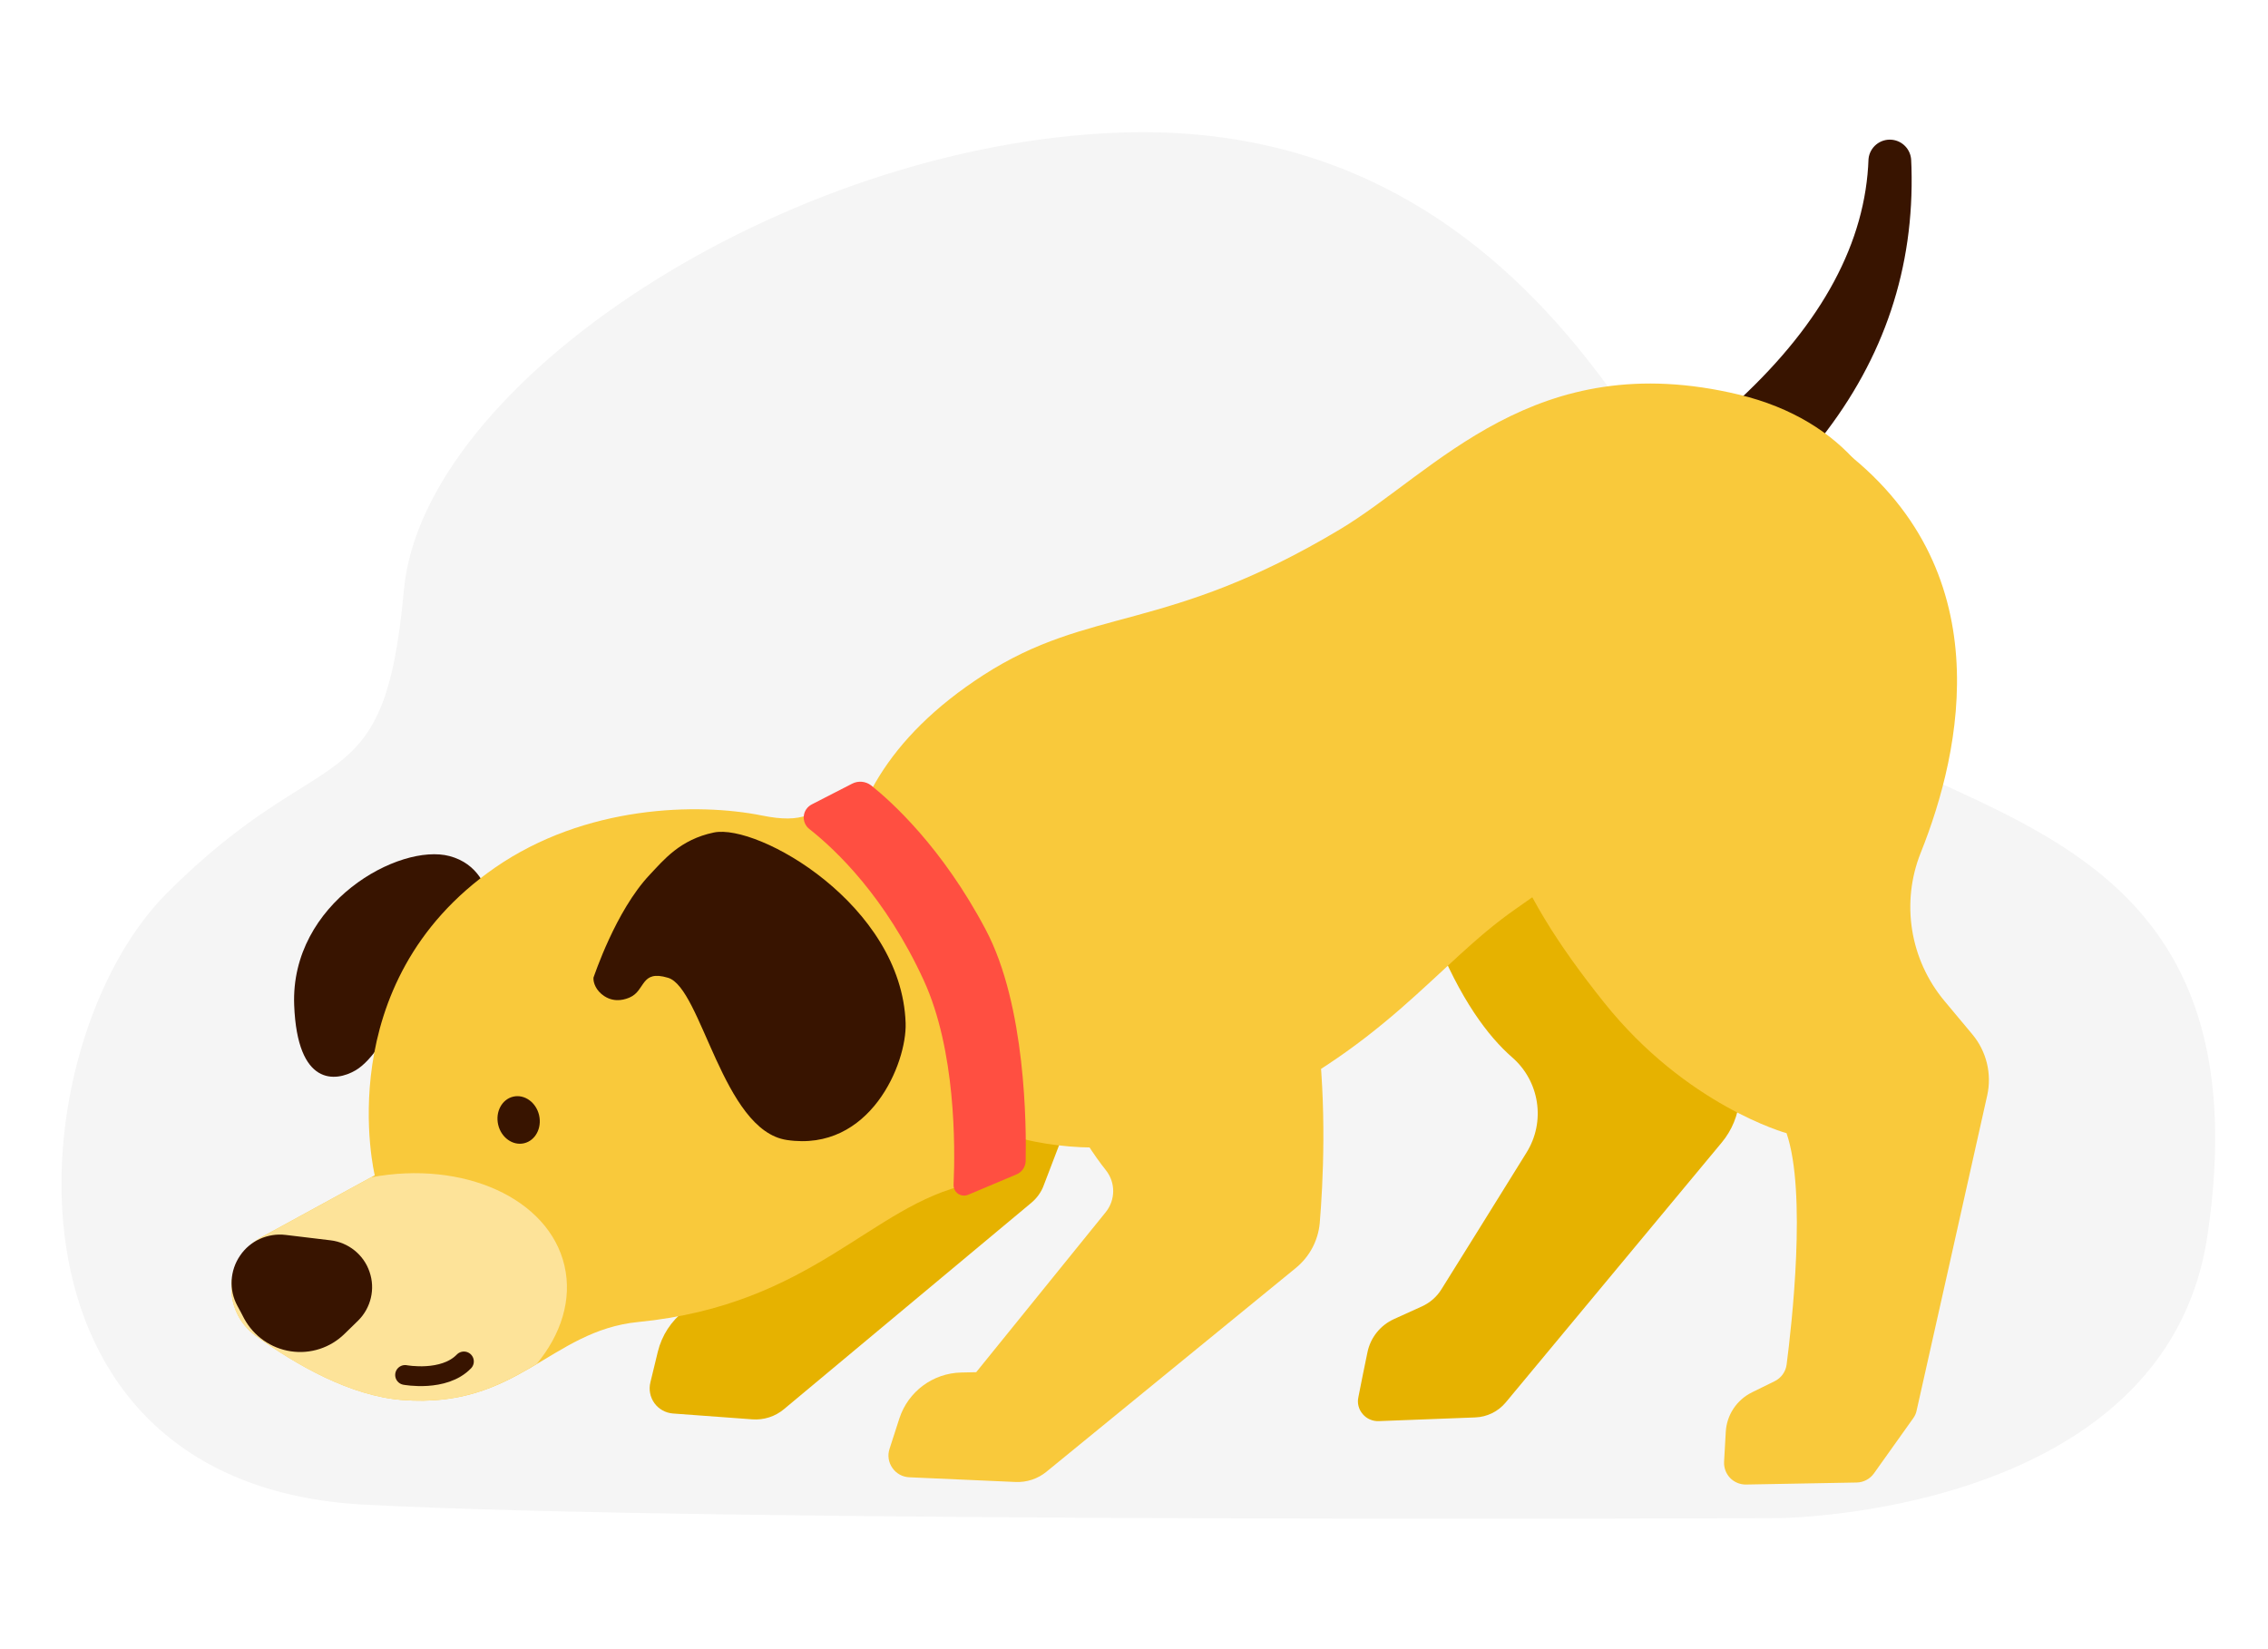 <svg height="192" viewBox="0 0 264 192" width="264" xmlns="http://www.w3.org/2000/svg"><g fill="none" fill-rule="evenodd"><g transform="translate(7 15)"><path d="m35.452 160.178c-44.648-2.355-40.308-53.811-23.097-71.123 18.512-18.62 25.349-9.918 27.66-35.35 2.201-24.205 44.33-51.913 83.405-53.271 51.325-1.782 66.917 49.58 76.165 63 12.406 18 58.242 12.619 50.358 65.46-4.875 32.67-50.048 32.853-50.048 32.853s-123.982.563-164.443-1.57z" fill="#000" fill-opacity=".04" fill-rule="nonzero"/><path d="m71.334 149.563c-.85-.064-1.652-.502-2.156-1.2-.503-.698-.676-1.583-.472-2.421.268-1.087.567-2.333.866-3.57.944-3.858 4.406-6.579 8.387-6.6l1.26-.007 16.602-17.687-1.747-28.35 28.908 11.074s-6.672 17.466-8.498 22.22c-.283.775-.787 1.461-1.416 1.995-4.485 3.742-23.196 19.353-28.814 24.042-1.023.859-2.345 1.283-3.682 1.184z" fill="#e6b200"/><path d="m98.842 156.988c-.787-.034-1.526-.438-1.967-1.088-.456-.65-.582-1.472-.33-2.226.346-1.09.755-2.34 1.148-3.55 1.023-3.123 3.903-5.26 7.192-5.333l1.747-.038 15.075-18.628c1.15-1.425 1.165-3.458.016-4.892-2.675-3.384-7.066-10.283-7.38-19.491-.457-13.328 7.286-33.04 22.031-20.407 12.086 10.355 11.016 36.861 10.245 46.075-.19 2.04-1.196 3.917-2.786 5.215-6.436 5.267-23.7 19.374-29.018 23.713-1.007.829-2.298 1.256-3.604 1.198-3.021-.135-8.734-.386-12.369-.548z" fill="#f9c93b"/><path d="m189.186 49.211c-4.312-2.325-9.426-2.612-13.958-.782-4.548 1.83-8.026 5.586-9.505 10.243-4.107 12.971-8.215 29.003-5.76 35.14 3.022 7.584 6.28 11.86 9.033 14.267 3.226 2.788 3.95 7.503 1.684 11.123-3.556 5.74-8.041 12.937-9.883 15.883-.535.88-1.337 1.58-2.281 2.01-.929.422-2.172.984-3.258 1.478-1.59.722-2.738 2.162-3.084 3.87-.33 1.588-.74 3.595-1.055 5.215-.157.7.032 1.426.504 1.973.456.544 1.149.846 1.873.818l11.236-.43c1.369-.054 2.659-.688 3.54-1.745 4.407-5.3 18.223-21.937 25.132-30.247 2.423-2.906 2.785-6.995.928-10.28-1.023-1.795-2.077-3.665-2.817-4.986-.645-1.134-.708-2.503-.173-3.69 1.999-4.456 7.145-15.956 11.362-25.357 3.494-7.813.378-16.998-7.176-21.075-2.061-1.114-4.217-2.277-6.342-3.428z" fill="#e6b200"/><path d="m200.964 143.884c-.114.828-.636 1.546-1.386 1.916-.736.36-1.712.84-2.627 1.292-1.788.873-2.954 2.63-3.067 4.6-.064 1.135-.13 2.4-.198 3.49-.033.696.217 1.38.7 1.882.484.503 1.164.781 1.86.769 3.681-.067 10.144-.184 12.878-.235.79-.014 1.538-.407 2.004-1.057 1.245-1.755 3.723-5.246 4.587-6.443.192-.272.332-.582.39-.906.84-3.697 6.085-27.151 8.21-36.656.56-2.516-.082-5.152-1.743-7.131-.95-1.14-2.082-2.49-3.233-3.872-4.019-4.813-5.088-11.435-2.76-17.261 4.76-11.88 9.437-33.171-9.598-47.29-26.043-19.33-41.11 9.206-41.576 22.231-.682 18.782 3.432 28.868 14.305 42.489 9.604 12.04 21.248 15.225 21.248 15.225 2.368 6.912.601 22.347.006 26.957z" fill="#f9c93b"/><path d="m195.5 31.5c9.667-9 14.667-18.333 15-28 .137-1.368 1.357-2.366 2.725-2.23 1.233.124 2.188 1.136 2.24 2.374l.035.856c.333 11.667-3.167 22.167-10.5 31.5z" fill="#381400"/><path d="m97.205 108.189c-6.53-9.91-12.494-29.9 10.26-44.591 12.464-8.047 21.23-4.839 41.483-16.953 11.204-6.705 22.645-21.423 46.486-15.698 24.502 5.885 25.415 35.286.944 45.052-17.578 7.014-17.672 8.386-26.91 14.795-9.457 6.563-15.186 16.393-34.148 24.773-13.99 6.18-31.6 2.532-38.115-7.378z" fill="#f9c93b"/></g><g transform="matrix(.995 .102 -.102 .995 32.553 81.366)"><path d="m27.504 26.497s.685-9.238-5.958-10.309c-5.963-.96-17.903 7.272-16.23 19.097 1.33 9.4 5.724 8.409 7.887 6.82 3.704-2.72 6.226-13.868 7.657-13.683 1.43.185 2.946 2.564 2.946 2.564z" fill="#381400"/><path d="m4.794 74.03c-2.042-1.17-3.327-3.296-3.412-5.636-.1-2.338 1.024-4.558 2.952-5.884 5.719-3.937 12.33-8.475 12.33-8.475s-7.68-21.685 10.246-37.03c9.731-8.335 22.713-9.955 30.302-9.225 4.918.475 5.932-.796 9.379-3.489 1.628-1.279 30.576 39.937 18.926 43.735-11.017 3.589-16.613 15.81-36.61 19.87-10.093 2.05-12.87 11.508-26.396 11.831-6.015.143-12.622-2.76-17.717-5.697z" fill="#f9c93b"/><path d="m16.251 54.317c10.488-3.104 20.84.322 23.45 7.935 1.31 3.823.43 8.004-2.062 11.721-3.82 2.842-7.97 5.583-15.14 5.756-6.018.145-12.622-2.757-17.719-5.693-2.03-1.17-3.318-3.296-3.41-5.634s1.025-4.56 2.958-5.887c4.872-3.357 10.398-7.15 11.923-8.198z" fill="#fde399"/><path d="m22.546 76.796s4.573.381 6.65-2.264" stroke="#381400" stroke-linecap="round" stroke-linejoin="round" stroke-width="2.305"/><path d="m2.302 70.765c-1.18-1.736-1.283-3.982-.278-5.827.981-1.844 2.947-2.979 5.035-2.942l5.266.092c2.088.036 4.012 1.274 4.88 3.187.893 1.911.592 4.16-.741 5.783-.46.563-.945 1.128-1.406 1.684-1.479 1.789-3.703 2.78-6.027 2.67-2.323-.112-4.462-1.306-5.781-3.23-.3-.468-.624-.943-.948-1.417z" fill="#381400"/><ellipse cx="32.68" cy="45.935" fill="#381400" rx="2.445" ry="2.786" transform="matrix(.946 -.323 .323 .946 -13.088 13.021)"/><path d="m62.879 8.791c-.502-.31-.804-.852-.809-1.437-.005-.584.293-1.13.786-1.451 1.477-.96 3.298-2.146 4.432-2.882.672-.433 1.525-.442 2.21-.025 2.533 1.629 8.96 6.318 14.97 15.328 5.57 8.311 7.056 22.34 7.386 26.352.045.672-.309 1.31-.896 1.633-1.325.726-3.719 2.04-5.36 2.937-.377.203-.82.2-1.201-.003-.366-.207-.59-.588-.612-1.009-.26-4.462-1.343-15.594-5.877-23.287-5.408-9.17-11.678-14.034-15.028-16.156z" fill="#ff4f41" fill-rule="nonzero"/><path d="m39.639 28.556v-.002c.064-.194 1.757-7.977 5.295-12.587 1.433-1.867 3.089-4.431 6.913-5.646 5.01-1.592 22.604 6.155 24.469 19.783.635 4.639-2.57 15.406-12.37 14.952-7.537-.35-11.677-16.589-15.659-17.369-3.318-.649-2.436 1.735-4.216 2.729-.376.209-1.58.859-2.963.146-1.02-.526-1.45-1.417-1.469-2.006z" fill="#381400"/></g></g></svg>